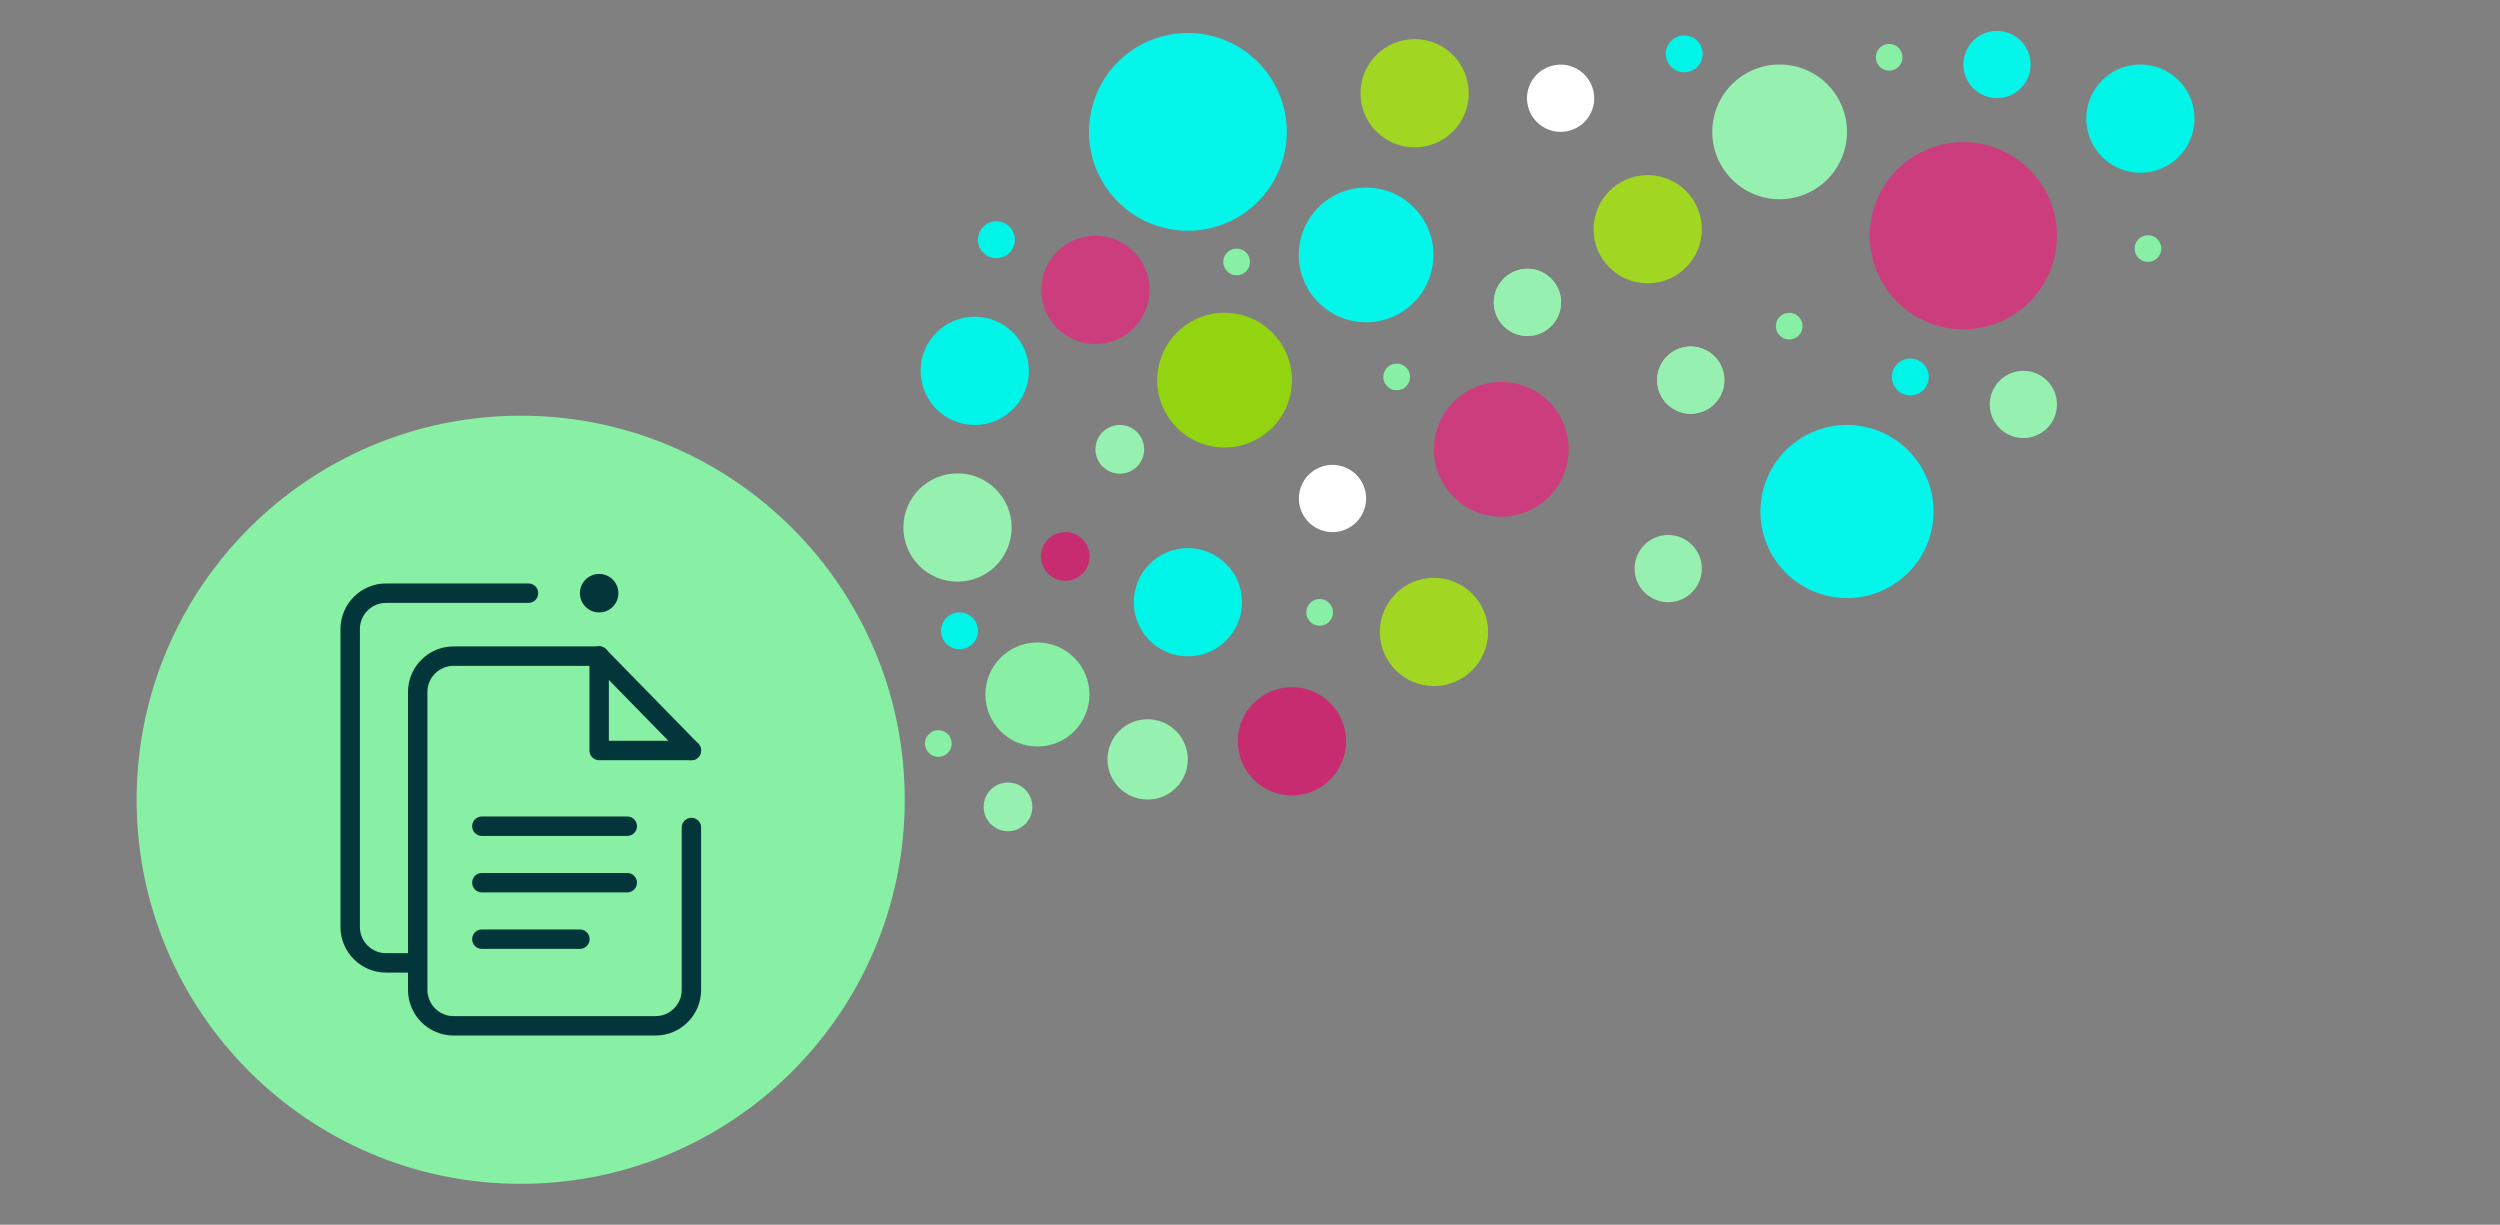 <?xml version="1.0" encoding="UTF-8" standalone="no"?>
<!DOCTYPE svg PUBLIC "-//W3C//DTD SVG 1.1//EN" "http://www.w3.org/Graphics/SVG/1.1/DTD/svg11.dtd">
<svg width="100%" height="100%" viewBox="0 0 643 315" version="1.1" xmlns="http://www.w3.org/2000/svg" xmlns:xlink="http://www.w3.org/1999/xlink" xml:space="preserve" xmlns:serif="http://www.serif.com/" style="fill-rule:evenodd;clip-rule:evenodd;stroke-linecap:round;stroke-linejoin:round;stroke-miterlimit:10;">
    <rect x="0" y="0" width="643" height="315" fill="#808080" stroke="none"/>
    <g transform="matrix(1,0,0,1,-693,0)">
        <rect id="terms-and-conditions" serif:id="terms and conditions" x="693" y="0" width="643" height="315" style="fill:none;"/>
        <g id="terms-and-conditions1" serif:id="terms and conditions">
            <g transform="matrix(1,0,0,1,722.384,8.478)">
                <path d="M339.539,105.148C338.468,114.656 345.307,123.232 354.814,124.304C364.322,125.375 372.898,118.536 373.97,109.029C375.04,99.522 368.202,90.946 358.695,89.874C349.187,88.803 340.611,95.641 339.539,105.148Z" style="fill:rgb(204,61,125);fill-rule:nonzero;"/>
            </g>
            <g transform="matrix(1,0,0,1,695.446,51.076)">
                <path d="M450.479,77.996C449.102,90.214 457.891,101.235 470.109,102.612C482.327,103.988 493.348,95.201 494.725,82.983C496.102,70.764 487.314,59.743 475.096,58.366C462.877,56.989 451.856,65.777 450.479,77.996Z" style="fill:rgb(4,246,234);fill-rule:nonzero;"/>
            </g>
            <g transform="matrix(1,0,0,1,700.384,11.477)">
                <path d="M433.123,20.497C432.052,30.005 438.891,38.581 448.398,39.653C457.905,40.724 466.481,33.886 467.554,24.378C468.624,14.871 461.786,6.294 452.279,5.222C442.771,4.152 434.195,10.99 433.123,20.497Z" style="fill:rgb(150,240,175);fill-rule:nonzero;"/>
            </g>
            <g transform="matrix(1,0,0,1,677.758,51.499)">
                <path d="M496.304,6.445C494.816,19.655 504.318,31.571 517.527,33.06C530.737,34.548 542.652,25.047 544.142,11.836C545.629,-1.373 536.128,-13.288 522.919,-14.778C509.709,-16.265 497.794,-6.764 496.304,6.445Z" style="fill:rgb(204,61,125);fill-rule:nonzero;"/>
            </g>
            <g transform="matrix(1,0,0,1,722.384,8.478)">
                <path d="M304.766,55.149C303.695,64.656 310.533,73.232 320.04,74.303C329.548,75.375 338.124,68.536 339.196,59.029C340.267,49.521 333.428,40.945 323.921,39.874C314.414,38.802 305.837,45.641 304.766,55.149Z" style="fill:rgb(4,246,234);fill-rule:nonzero;"/>
            </g>
            <g transform="matrix(1,0,0,1,725.21,28.922)">
                <path d="M248.042,2.145C246.469,16.103 256.51,28.694 270.468,30.267C284.426,31.841 297.017,21.8 298.59,7.842C300.164,-6.117 290.123,-18.708 276.164,-20.281C262.206,-21.854 249.615,-11.813 248.042,2.145Z" style="fill:rgb(4,246,234);fill-rule:nonzero;"/>
            </g>
            <g transform="matrix(1,0,0,1,722.384,8.478)">
                <path d="M268.359,87.354C267.287,96.861 274.126,105.437 283.634,106.509C293.141,107.58 301.717,100.741 302.789,91.234C303.86,81.727 297.021,73.151 287.514,72.079C278.006,71.008 269.431,77.846 268.359,87.354Z" style="fill:rgb(146,212,15);fill-rule:nonzero;"/>
            </g>
            <g transform="matrix(1,0,0,1,722.384,8.478)">
                <path d="M262.289,147.788C263.048,155.439 269.867,161.027 277.518,160.267C285.169,159.508 290.756,152.689 289.997,145.038C289.238,137.387 282.419,131.8 274.768,132.56C267.116,133.318 261.529,140.137 262.289,147.788Z" style="fill:rgb(0,245,233);fill-rule:nonzero;"/>
            </g>
            <g transform="matrix(1,0,0,1,967.363,-115.902)">
                <path d="M262.289,147.788C263.048,155.439 269.867,161.027 277.518,160.267C285.169,159.508 290.756,152.689 289.997,145.038C289.238,137.387 282.419,131.8 274.768,132.56C267.116,133.318 261.529,140.137 262.289,147.788Z" style="fill:rgb(0,245,233);fill-rule:nonzero;"/>
            </g>
            <g transform="matrix(1,0,0,1,667.563,-51.036)">
                <path d="M262.289,147.788C263.048,155.439 269.867,161.027 277.518,160.267C285.169,159.508 290.756,152.689 289.997,145.038C289.238,137.387 282.419,131.8 274.768,132.56C267.116,133.318 261.529,140.137 262.289,147.788Z" style="fill:rgb(0,245,233);fill-rule:nonzero;"/>
            </g>
            <g transform="matrix(1,0,0,1,722.384,8.478)">
                <path d="M255.51,187.859C256.073,193.536 261.132,197.682 266.809,197.118C272.486,196.555 276.632,191.496 276.068,185.818C275.505,180.141 270.446,175.996 264.769,176.56C259.091,177.123 254.946,182.182 255.51,187.859Z" style="fill:rgb(150,240,175);fill-rule:nonzero;"/>
            </g>
            <g transform="matrix(1,0,0,1,713.233,21.749)">
                <path d="M247.664,54.189C248.424,61.841 255.242,67.428 262.893,66.669C270.544,65.909 276.131,59.091 275.372,51.44C274.613,43.788 267.795,38.201 260.143,38.96C252.492,39.72 246.905,46.538 247.664,54.189Z" style="fill:rgb(204,61,125);fill-rule:nonzero;"/>
            </g>
            <g transform="matrix(1,0,0,1,722.384,8.478)">
                <path d="M380.547,51.852C381.307,59.503 388.125,65.09 395.776,64.331C403.428,63.571 409.015,56.753 408.255,49.101C407.496,41.45 400.678,35.863 393.026,36.623C385.374,37.382 379.788,44.2 380.547,51.852Z" style="fill:rgb(161,214,35);fill-rule:nonzero;"/>
            </g>
            <g transform="matrix(1,0,0,1,722.384,8.478)">
                <path d="M320.606,16.876C321.366,24.527 328.183,30.115 335.835,29.355C343.486,28.596 349.073,21.778 348.314,14.126C347.554,6.474 340.737,0.888 333.085,1.647C325.433,2.407 319.846,9.225 320.606,16.876Z" style="fill:rgb(161,214,35);fill-rule:nonzero;"/>
            </g>
            <g transform="matrix(1,0,0,1,722.384,8.478)">
                <path d="M289.045,183.562C289.804,191.214 296.622,196.801 304.274,196.041C311.925,195.282 317.512,188.464 316.752,180.812C315.994,173.161 309.175,167.574 301.524,168.334C293.872,169.092 288.285,175.91 289.045,183.562Z" style="fill:rgb(198,44,111);fill-rule:nonzero;"/>
            </g>
            <g transform="matrix(1,0,0,1,722.384,8.478)">
                <path d="M325.575,155.436C326.335,163.087 333.153,168.674 340.805,167.915C348.456,167.155 354.043,160.337 353.283,152.685C352.524,145.034 345.706,139.447 338.054,140.207C330.403,140.966 324.816,147.784 325.575,155.436Z" style="fill:rgb(161,214,35);fill-rule:nonzero;"/>
            </g>
            <g transform="matrix(1,0,0,1,722.384,8.478)">
                <path d="M238.658,136.589C239.733,139.879 243.269,141.674 246.558,140.6C249.847,139.526 251.643,135.989 250.569,132.7C249.495,129.411 245.958,127.616 242.669,128.689C239.38,129.763 237.584,133.3 238.658,136.589Z" style="fill:rgb(198,44,111);fill-rule:nonzero;"/>
            </g>
            <g transform="matrix(1,0,0,1,722.384,8.478)">
                <path d="M252.678,109.034C253.752,112.323 257.289,114.118 260.578,113.044C263.867,111.97 265.663,108.433 264.589,105.144C263.515,101.854 259.978,100.059 256.689,101.133C253.4,102.207 251.604,105.744 252.678,109.034Z" style="fill:rgb(150,240,175);fill-rule:nonzero;"/>
            </g>
            <g transform="matrix(1,0,0,1,722.384,8.478)">
                <path d="M223.922,200.99C224.996,204.28 228.533,206.075 231.822,205.001C235.111,203.927 236.906,200.39 235.833,197.101C234.759,193.813 231.222,192.017 227.933,193.091C224.644,194.164 222.848,197.702 223.922,200.99Z" style="fill:rgb(150,240,175);fill-rule:nonzero;"/>
            </g>
            <g transform="matrix(1,0,0,1,722.384,8.478)">
                <path d="M308.795,127.089C312.859,129.596 318.184,128.335 320.693,124.272C323.2,120.21 321.939,114.883 317.876,112.375C313.813,109.868 308.487,111.128 305.979,115.191C303.471,119.254 304.732,124.581 308.795,127.089Z" style="fill:white;fill-rule:nonzero;"/>
            </g>
            <g transform="matrix(1,0,0,1,722.384,8.478)">
                <path d="M400.931,96.651C404.994,99.158 410.321,97.897 412.828,93.834C415.336,89.771 414.075,84.444 410.012,81.937C405.949,79.429 400.622,80.69 398.115,84.753C395.607,88.816 396.868,94.143 400.931,96.651Z" style="fill:rgb(150,240,175);fill-rule:nonzero;"/>
            </g>
            <g transform="matrix(1,0,0,1,722.384,8.478)">
                <path d="M358.931,76.651C362.994,79.158 368.321,77.897 370.828,73.834C373.336,69.771 372.075,64.444 368.012,61.937C363.949,59.429 358.622,60.69 356.115,64.753C353.607,68.816 354.868,74.143 358.931,76.651Z" style="fill:rgb(150,240,175);fill-rule:nonzero;"/>
            </g>
            <g transform="matrix(1,0,0,1,722.384,8.478)">
                <path d="M400.931,96.651C404.994,99.158 410.321,97.897 412.828,93.834C415.336,89.771 414.075,84.444 410.012,81.937C405.949,79.429 400.622,80.69 398.115,84.753C395.607,88.816 396.868,94.143 400.931,96.651Z" style="fill:rgb(150,240,175);fill-rule:nonzero;"/>
            </g>
            <g transform="matrix(1,0,0,1,697.936,44.73)">
                <path d="M510.931,66.651C514.994,69.158 520.321,67.897 522.828,63.834C525.336,59.771 524.075,54.444 520.012,51.937C515.949,49.429 510.622,50.69 508.115,54.753C505.607,58.816 506.868,64.143 510.931,66.651Z" style="fill:rgb(150,240,175);fill-rule:nonzero;"/>
            </g>
            <g transform="matrix(1,0,0,1,722.384,8.478)">
                <path d="M358.931,76.651C362.994,79.158 368.321,77.897 370.828,73.834C373.336,69.771 372.075,64.444 368.012,61.937C363.949,59.429 358.622,60.69 356.115,64.753C353.607,68.816 354.868,74.143 358.931,76.651Z" style="fill:rgb(150,240,175);fill-rule:nonzero;"/>
            </g>
            <g transform="matrix(1,0,0,1,688.915,24.997)">
                <path d="M400.931,7.629C404.994,10.136 410.321,8.875 412.829,4.812C415.336,0.749 414.075,-4.577 410.012,-7.084C405.949,-9.592 400.622,-8.332 398.115,-4.269C395.608,-0.206 396.868,5.121 400.931,7.629Z" style="fill:white;fill-rule:nonzero;"/>
            </g>
            <g transform="matrix(1,0,0,1,716.7,24.962)">
                <path d="M485.387,-1.016C489.45,1.491 494.776,0.231 497.284,-3.833C499.791,-7.896 498.53,-13.222 494.468,-15.729C490.405,-18.237 485.078,-16.977 482.571,-12.913C480.063,-8.85 481.324,-3.524 485.387,-1.016Z" style="fill:rgb(4,246,234);fill-rule:nonzero;"/>
            </g>
            <g transform="matrix(1,0,0,1,722.384,8.478)">
                <path d="M395.138,145.124C399.202,147.631 404.528,146.371 407.036,142.307C409.543,138.244 408.282,132.918 404.219,130.411C400.156,127.903 394.83,129.164 392.322,133.226C389.815,137.29 391.075,142.616 395.138,145.124Z" style="fill:rgb(150,240,175);fill-rule:nonzero;"/>
            </g>
            <g transform="matrix(1,0,0,1,722.384,8.478)">
                <circle cx="237.439" cy="170.141" r="13.38" style="fill:rgb(135,240,165);"/>
            </g>
            <g transform="matrix(1,0,0,1,727.945,-21.496)">
                <path d="M98.977,325.978C153.533,325.978 197.759,281.752 197.759,227.197C197.759,172.641 153.533,128.415 98.977,128.415C44.422,128.415 0.196,172.641 0.196,227.197C0.196,281.752 44.422,325.978 98.977,325.978Z" style="fill:rgb(135,240,165);fill-rule:nonzero;"/>
            </g>
            <g transform="matrix(1.571,0,0,1.571,625.224,5.305)">
                <g transform="matrix(1,0,0,1,110.781,93.738)">
                    <path d="M0,60.524L-4.446,60.524C-7.67,60.524 -10.307,57.886 -10.307,54.662L-10.307,5.862C-10.307,2.638 -7.67,0 -4.446,0L18.886,0" style="fill:none;fill-rule:nonzero;stroke:rgb(3,54,58);stroke-width:3.18px;"/>
                </g>
                <g transform="matrix(0.699,0.715,0.715,-0.699,149.029,100.968)">
                    <path d="M-3.25,-7.724L18.354,-7.723" style="fill:none;fill-rule:nonzero;stroke:rgb(3,54,58);stroke-width:3.18px;"/>
                </g>
                <g transform="matrix(1,0,0,1,156.338,136.507)">
                    <path d="M0,-4.404L0,22.198C0,25.422 -2.638,28.06 -5.862,28.06L-38.947,28.06C-42.171,28.06 -44.809,25.422 -44.809,22.198L-44.809,-26.602C-44.809,-29.826 -42.171,-32.464 -38.947,-32.464L-15.104,-32.464" style="fill:none;fill-rule:nonzero;stroke:rgb(3,54,58);stroke-width:3.18px;"/>
                </g>
                <g transform="matrix(0,-1,-1,0,141.234,90.586)">
                    <path d="M-3.152,-3.152C-4.893,-3.152 -6.303,-1.741 -6.303,0C-6.303,1.74 -4.893,3.152 -3.152,3.152C-1.411,3.152 0,1.74 0,0C0,-1.741 -1.411,-3.152 -3.152,-3.152" style="fill:rgb(3,54,58);fill-rule:nonzero;"/>
                </g>
                <g transform="matrix(1,0,0,1,141.234,119.49)">
                    <path d="M0,-15.447L0,0L15.104,0" style="fill:none;fill-rule:nonzero;stroke:rgb(3,54,58);stroke-width:3.18px;"/>
                </g>
                <g transform="matrix(1,0,0,1,122.03,131.886)">
                    <path d="M0,0L23.807,0" style="fill:none;fill-rule:nonzero;stroke:rgb(3,54,58);stroke-width:3.18px;"/>
                </g>
                <g transform="matrix(1,0,0,1,122.03,141.134)">
                    <path d="M0,0L23.807,0" style="fill:none;fill-rule:nonzero;stroke:rgb(3,54,58);stroke-width:3.18px;"/>
                </g>
                <g transform="matrix(1,0,0,1,122.03,150.381)">
                    <path d="M0,0L16.053,0" style="fill:none;fill-rule:nonzero;stroke:rgb(3,54,58);stroke-width:3.18px;"/>
                </g>
            </g>
            <g transform="matrix(1,0,0,1,722.384,8.478)">
                <path d="M203.037,128.573C203.796,136.224 210.615,141.812 218.266,141.052C225.917,140.293 231.504,133.475 230.745,125.823C229.986,118.172 223.167,112.585 215.516,113.345C207.865,114.104 202.277,120.922 203.037,128.573Z" style="fill:rgb(150,240,175);fill-rule:nonzero;"/>
            </g>
            <g transform="matrix(-0.642,-0.11,0.11,-0.642,1124.61,18.328)">
                <path d="M-1.229,-0.104C-5.252,-0.105 -8.513,3.157 -8.513,7.18C-8.514,11.203 -5.252,14.464 -1.229,14.464C2.795,14.465 6.055,11.203 6.055,7.18C6.056,3.156 2.794,-0.104 -1.229,-0.104" style="fill:rgb(0,245,233);fill-rule:nonzero;"/>
            </g>
            <g transform="matrix(-0.642,-0.11,0.11,-0.642,1182.76,101.423)">
                <path d="M-1.229,-0.104C-5.252,-0.105 -8.513,3.157 -8.513,7.18C-8.514,11.203 -5.252,14.464 -1.229,14.464C2.795,14.465 6.055,11.203 6.055,7.18C6.056,3.156 2.794,-0.104 -1.229,-0.104" style="fill:rgb(0,245,233);fill-rule:nonzero;"/>
            </g>
            <g transform="matrix(-0.642,-0.11,0.11,-0.642,947.697,66.131)">
                <path d="M-1.229,-0.104C-5.252,-0.105 -8.513,3.157 -8.513,7.18C-8.514,11.203 -5.252,14.464 -1.229,14.464C2.795,14.465 6.055,11.203 6.055,7.18C6.056,3.156 2.794,-0.104 -1.229,-0.104" style="fill:rgb(0,245,233);fill-rule:nonzero;"/>
            </g>
            <g transform="matrix(-0.642,-0.11,0.11,-0.642,938.207,166.719)">
                <path d="M-1.229,-0.104C-5.252,-0.105 -8.513,3.157 -8.513,7.18C-8.514,11.203 -5.252,14.464 -1.229,14.464C2.795,14.465 6.055,11.203 6.055,7.18C6.056,3.156 2.794,-0.104 -1.229,-0.104" style="fill:rgb(0,245,233);fill-rule:nonzero;"/>
            </g>
            <g transform="matrix(-0.419,-0.498,0.498,-0.419,1149.8,83.294)">
                <path d="M-4.04,-1.882C-6.956,-1.882 -9.32,0.481 -9.319,3.396C-9.32,6.312 -6.956,8.675 -4.041,8.676C-1.126,8.676 1.239,6.313 1.238,3.397C1.238,0.481 -1.125,-1.881 -4.04,-1.882" style="fill:rgb(135,240,165);fill-rule:nonzero;"/>
            </g>
            <g transform="matrix(-0.419,-0.498,0.498,-0.419,1048.84,96.358)">
                <path d="M-4.04,-1.882C-6.956,-1.882 -9.32,0.481 -9.319,3.396C-9.32,6.312 -6.956,8.675 -4.041,8.676C-1.126,8.676 1.239,6.313 1.238,3.397C1.238,0.481 -1.125,-1.881 -4.04,-1.882" style="fill:rgb(135,240,165);fill-rule:nonzero;"/>
            </g>
            <g transform="matrix(-0.419,-0.498,0.498,-0.419,1007.68,66.78)">
                <path d="M-4.04,-1.882C-6.956,-1.882 -9.32,0.481 -9.319,3.396C-9.32,6.312 -6.956,8.675 -4.041,8.676C-1.126,8.676 1.239,6.313 1.238,3.397C1.238,0.481 -1.125,-1.881 -4.04,-1.882" style="fill:rgb(135,240,165);fill-rule:nonzero;"/>
            </g>
            <g transform="matrix(-0.419,-0.498,0.498,-0.419,1029.03,156.909)">
                <path d="M-4.04,-1.882C-6.956,-1.882 -9.32,0.481 -9.319,3.396C-9.32,6.312 -6.956,8.675 -4.041,8.676C-1.126,8.676 1.239,6.313 1.238,3.397C1.238,0.481 -1.125,-1.881 -4.04,-1.882" style="fill:rgb(135,240,165);fill-rule:nonzero;"/>
            </g>
            <g transform="matrix(-0.419,-0.498,0.498,-0.419,1175.51,14.146)">
                <path d="M-4.04,-1.882C-6.956,-1.882 -9.32,0.481 -9.319,3.396C-9.32,6.312 -6.956,8.675 -4.041,8.676C-1.126,8.676 1.239,6.313 1.238,3.397C1.238,0.481 -1.125,-1.881 -4.04,-1.882" style="fill:rgb(135,240,165);fill-rule:nonzero;"/>
            </g>
            <g transform="matrix(-0.419,-0.498,0.498,-0.419,1242.07,63.342)">
                <path d="M-4.04,-1.882C-6.956,-1.882 -9.32,0.481 -9.319,3.396C-9.32,6.312 -6.956,8.675 -4.041,8.676C-1.126,8.676 1.239,6.313 1.238,3.397C1.238,0.481 -1.125,-1.881 -4.04,-1.882" style="fill:rgb(135,240,165);fill-rule:nonzero;"/>
            </g>
            <g transform="matrix(-0.419,-0.498,0.498,-0.419,930.954,190.647)">
                <path d="M-4.04,-1.882C-6.956,-1.882 -9.32,0.481 -9.319,3.396C-9.32,6.312 -6.956,8.675 -4.041,8.676C-1.126,8.676 1.239,6.313 1.238,3.397C1.238,0.481 -1.125,-1.881 -4.04,-1.882" style="fill:rgb(135,240,165);fill-rule:nonzero;"/>
            </g>
        </g>
    </g>
</svg>
